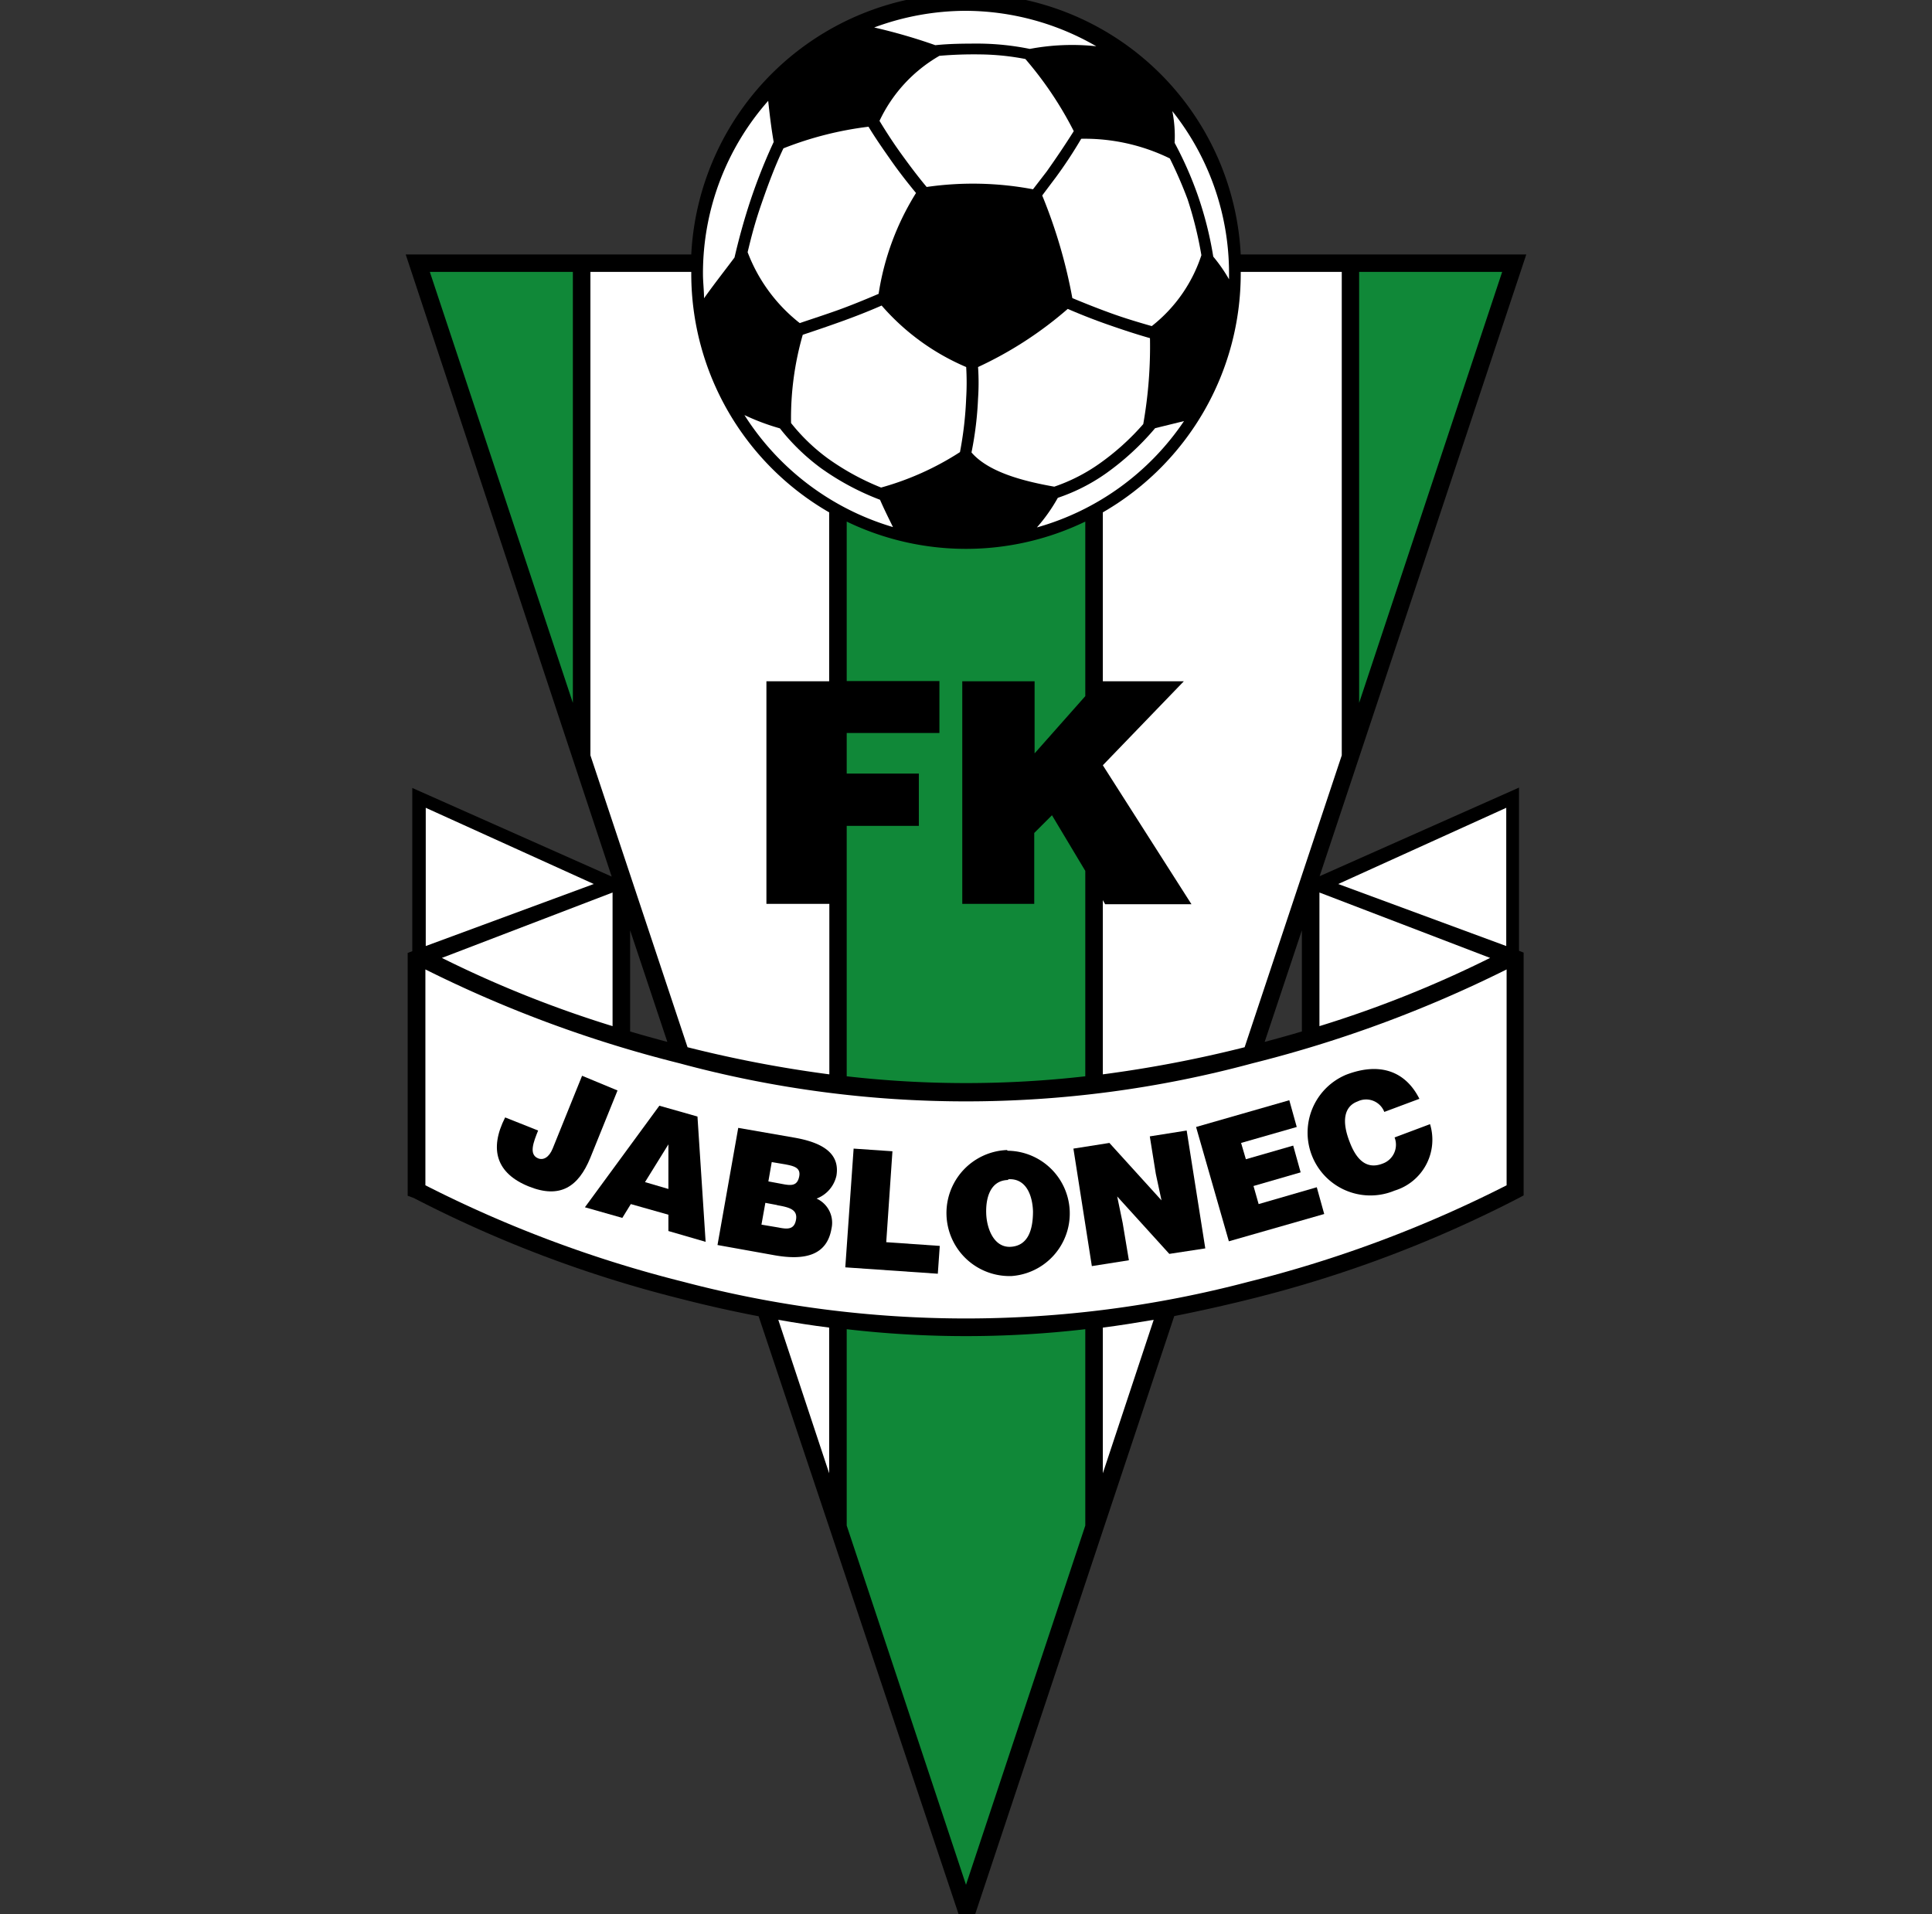 <svg id="Layer_1" data-name="Layer 1" xmlns="http://www.w3.org/2000/svg" viewBox="0 0 109 108"><rect x="0" y="0" width="109" height="108" fill="#333333" stroke="none"/><defs><style>.cls-1{fill:#fff;}.cls-2{fill:#108838;}</style></defs><path d="M22.89,14.36H39a15.52,15.52,0,0,1,31,0H86.11L74.45,49.44l11.25-5v9.21l.26.1v13.7l-.26.14a69.11,69.11,0,0,1-15,5.67c-1.51.38-3,.71-4.45,1L55,108.06h-.9L42.8,74.27c-1.46-.28-2.94-.61-4.45-1a69.11,69.11,0,0,1-15-5.67L23,67.47V53.77l.26-.1V44.46l11.25,5L22.89,14.36ZM73.45,52.49l-2.1,6.3c.7-.19,1.4-.38,2.1-.59V52.49Zm-37.9,0V58.2c.7.21,1.4.4,2.1.59Z"/><path class="cls-1" d="M62.22,83.13l2.87-8.66c-1,.17-1.93.32-2.87.44Z"/><path class="cls-2" d="M47.77,86.08l6.73,20.27,6.73-20.27V75a58.26,58.26,0,0,1-13.46,0Z"/><path class="cls-1" d="M43.91,74.47l2.87,8.66V74.91C45.83,74.79,44.87,74.64,43.91,74.47Z"/><polygon class="cls-2" points="76.68 39.66 84.75 15.34 76.68 15.34 76.68 39.66"/><polygon class="cls-2" points="24.25 15.34 32.32 39.66 32.32 15.34 24.25 15.34"/><polygon class="cls-1" points="24.02 53.38 33.5 49.88 24.02 45.58 24.02 53.38"/><path class="cls-1" d="M70.42,72.33A68.93,68.93,0,0,0,85,66.88V54.7A70.26,70.26,0,0,1,70.65,60a61.87,61.87,0,0,1-32.3,0A70,70,0,0,1,24,54.7V66.88a68.93,68.93,0,0,0,14.57,5.45A62.47,62.47,0,0,0,70.42,72.33Z"/><path class="cls-1" d="M24.93,54.05a63.62,63.62,0,0,0,9.63,3.85V50.36Z"/><path d="M28.5,63.05c-.92,1.81-.48,3.16,1.32,3.89s2.82,0,3.48-1.6l1.54-3.81-2-.83-1.66,4.11c-.2.49-.52.67-.82.55-.54-.22-.26-.92,0-1.57Z"/><path d="M37.72,67.09l-1.33-.39,1.32-2.13v2.52Zm-2.61,1.63.48-.78,2.12.6v.92l2.1.61L39.35,63l-2.15-.61L33,68.12Z"/><path d="M43.83,68c.69.12,1.18.24,1.08.82s-.5.54-1,.44l-.95-.16.22-1.23.69.13Zm.48-2.3c.45.09.88.17.78.68s-.41.52-.83.45l-.91-.17.19-1.09.77.13Zm-.6,5.13c1.71.3,2.94,0,3.2-1.5a1.5,1.5,0,0,0-.84-1.7,1.8,1.8,0,0,0,1.12-1.29c.22-1.32-.89-1.89-2.38-2.15l-3.16-.55-1.17,6.61Z"/><polygon points="52.91 71.87 53.02 70.3 50 70.09 50.35 64.96 48.16 64.81 47.69 71.51 52.91 71.87"/><path d="M56.88,66.54c1-.07,1.37.89,1.4,1.81,0,1.1-.31,1.94-1.25,2s-1.36-1-1.39-1.88.23-1.87,1.24-1.89Zm-.05-1.65A3.54,3.54,0,0,0,57.08,72a3.54,3.54,0,0,0-.25-7.07Z"/><polygon points="62.59 64.49 60.56 64.81 61.6 71.44 63.69 71.11 63.34 69.01 63.03 67.51 65.97 70.75 68 70.44 66.95 63.79 64.87 64.12 65.21 66.24 65.53 67.73 62.59 64.49"/><polygon points="74.71 68.5 74.29 66.99 71.01 67.94 70.72 66.92 73.38 66.15 72.96 64.64 70.29 65.41 70.02 64.49 73.16 63.59 72.74 62.08 67.48 63.59 69.33 70.04 74.71 68.5"/><path d="M80.08,62c-.78-1.55-2.22-2.09-4.13-1.36a3.54,3.54,0,0,0,2.73,6.54,3,3,0,0,0,2-3.75l-2,.75a1.13,1.13,0,0,1-.66,1.47c-1,.4-1.55-.35-1.88-1.23-.47-1.21-.28-2,.45-2.27a1.1,1.1,0,0,1,1.51.59Z"/><path class="cls-1" d="M57.85,3.33a14.11,14.11,0,0,0-2.58-.26A22.48,22.48,0,0,0,53,3.15a8.32,8.32,0,0,0-3.38,3.67c.37.61.77,1.23,1.21,1.84s.93,1.27,1.45,1.89a18.27,18.27,0,0,1,6,.13l.77-1q.81-1.14,1.53-2.28A20.37,20.37,0,0,0,57.85,3.33Z"/><path class="cls-1" d="M44.63,23.87a10.72,10.72,0,0,0,2.08,2,14.19,14.19,0,0,0,3,1.64,16.14,16.14,0,0,0,4.45-2,20.33,20.33,0,0,0,.35-3.05,14.55,14.55,0,0,0,0-1.75,13.1,13.1,0,0,1-4.77-3.47c-.75.33-1.52.63-2.3.91s-1.43.5-2.15.74A17,17,0,0,0,44.63,23.87Z"/><path class="cls-1" d="M44.2,8.37c-.48,1-.88,2.09-1.24,3.13s-.56,1.81-.78,2.73a9.25,9.25,0,0,0,2.94,4c.71-.24,1.42-.47,2.12-.72s1.56-.6,2.33-.93a15,15,0,0,1,2.11-5.69c-.52-.63-1-1.25-1.44-1.88S49.38,7.78,49,7.15A19.46,19.46,0,0,0,44.2,8.37Z"/><path class="cls-1" d="M64.88,19.08a25.26,25.26,0,0,1-.38,4.85A14,14,0,0,1,62,26.18a10,10,0,0,1-2.52,1.28c-1.82-.32-3.73-.84-4.67-1.93a19.4,19.4,0,0,0,.37-3.05,13,13,0,0,0,0-1.77,21.42,21.42,0,0,0,5.06-3.28q1.11.48,2.22.87C63.26,18.58,64.07,18.85,64.88,19.08Z"/><path class="cls-1" d="M67.78,14.4a8.39,8.39,0,0,1-2.8,4c-.77-.22-1.54-.45-2.31-.73s-1.45-.55-2.17-.85a29.06,29.06,0,0,0-1.7-5.79c.26-.35.51-.68.75-1A24.77,24.77,0,0,0,61,7.83a10.93,10.93,0,0,1,5,1.11,24.42,24.42,0,0,1,1,2.3A21.57,21.57,0,0,1,67.78,14.4Z"/><path class="cls-1" d="M39.72,16.83c0-.46-.06-.91-.06-1.38a14.71,14.71,0,0,1,3.68-9.76c.08.74.17,1.52.31,2.32a31.75,31.75,0,0,0-1.3,3.27c-.36,1.08-.66,2.17-.91,3.25C40.88,15.28,40.31,16,39.72,16.83Z"/><path class="cls-1" d="M50.38,29.74A14.93,14.93,0,0,1,42,23.42a12.77,12.77,0,0,0,2,.75,12,12,0,0,0,2.31,2.24,14.72,14.72,0,0,0,3.34,1.79C49.87,28.71,50.12,29.21,50.38,29.74Z"/><path class="cls-1" d="M66.8,23.76a14.87,14.87,0,0,1-8.3,6,9.54,9.54,0,0,0,1.18-1.67,10.56,10.56,0,0,0,2.72-1.38,15,15,0,0,0,2.77-2.55Z"/><path class="cls-1" d="M66.14,6.27a14.68,14.68,0,0,1,3.2,9.18v.31a8.85,8.85,0,0,0-.89-1.28A20.4,20.4,0,0,0,67.57,11a20.71,20.71,0,0,0-1.3-2.94A7.16,7.16,0,0,0,66.14,6.27Z"/><path class="cls-1" d="M54.5.61a14.8,14.8,0,0,1,7.35,2,12.86,12.86,0,0,0-3.75.15,15,15,0,0,0-2.82-.3c-.82,0-1.66,0-2.51.09a31.47,31.47,0,0,0-3.45-1A14.91,14.91,0,0,1,54.5.61Z"/><path class="cls-1" d="M33.31,42.62l5.48,16.47a69.64,69.64,0,0,0,8,1.53V51H43.24V38.44h3.54V28.91A15.54,15.54,0,0,1,39,15.45v-.11H33.31Z"/><path class="cls-2" d="M47.77,60.73a59.4,59.4,0,0,0,13.46,0V49.14L59.35,46l-1,1v4H54.29V38.44h4.08v4.07l2.86-3.23V29.43a15.48,15.48,0,0,1-13.46,0v9H53v2.93H47.77v2.29h4.07V46.6H47.77Z"/><path class="cls-1" d="M62.22,60.62a69.64,69.64,0,0,0,8-1.53l5.48-16.47V15.34H70v.11a15.54,15.54,0,0,1-7.78,13.46v9.53h4.57l-4.57,4.74,5,7.84H62.35l-.13-.23Z"/><polygon class="cls-1" points="84.98 53.38 75.5 49.88 84.98 45.58 84.98 53.38"/><path class="cls-1" d="M84.07,54.05a63.62,63.62,0,0,1-9.63,3.85V50.36Z"/></svg>